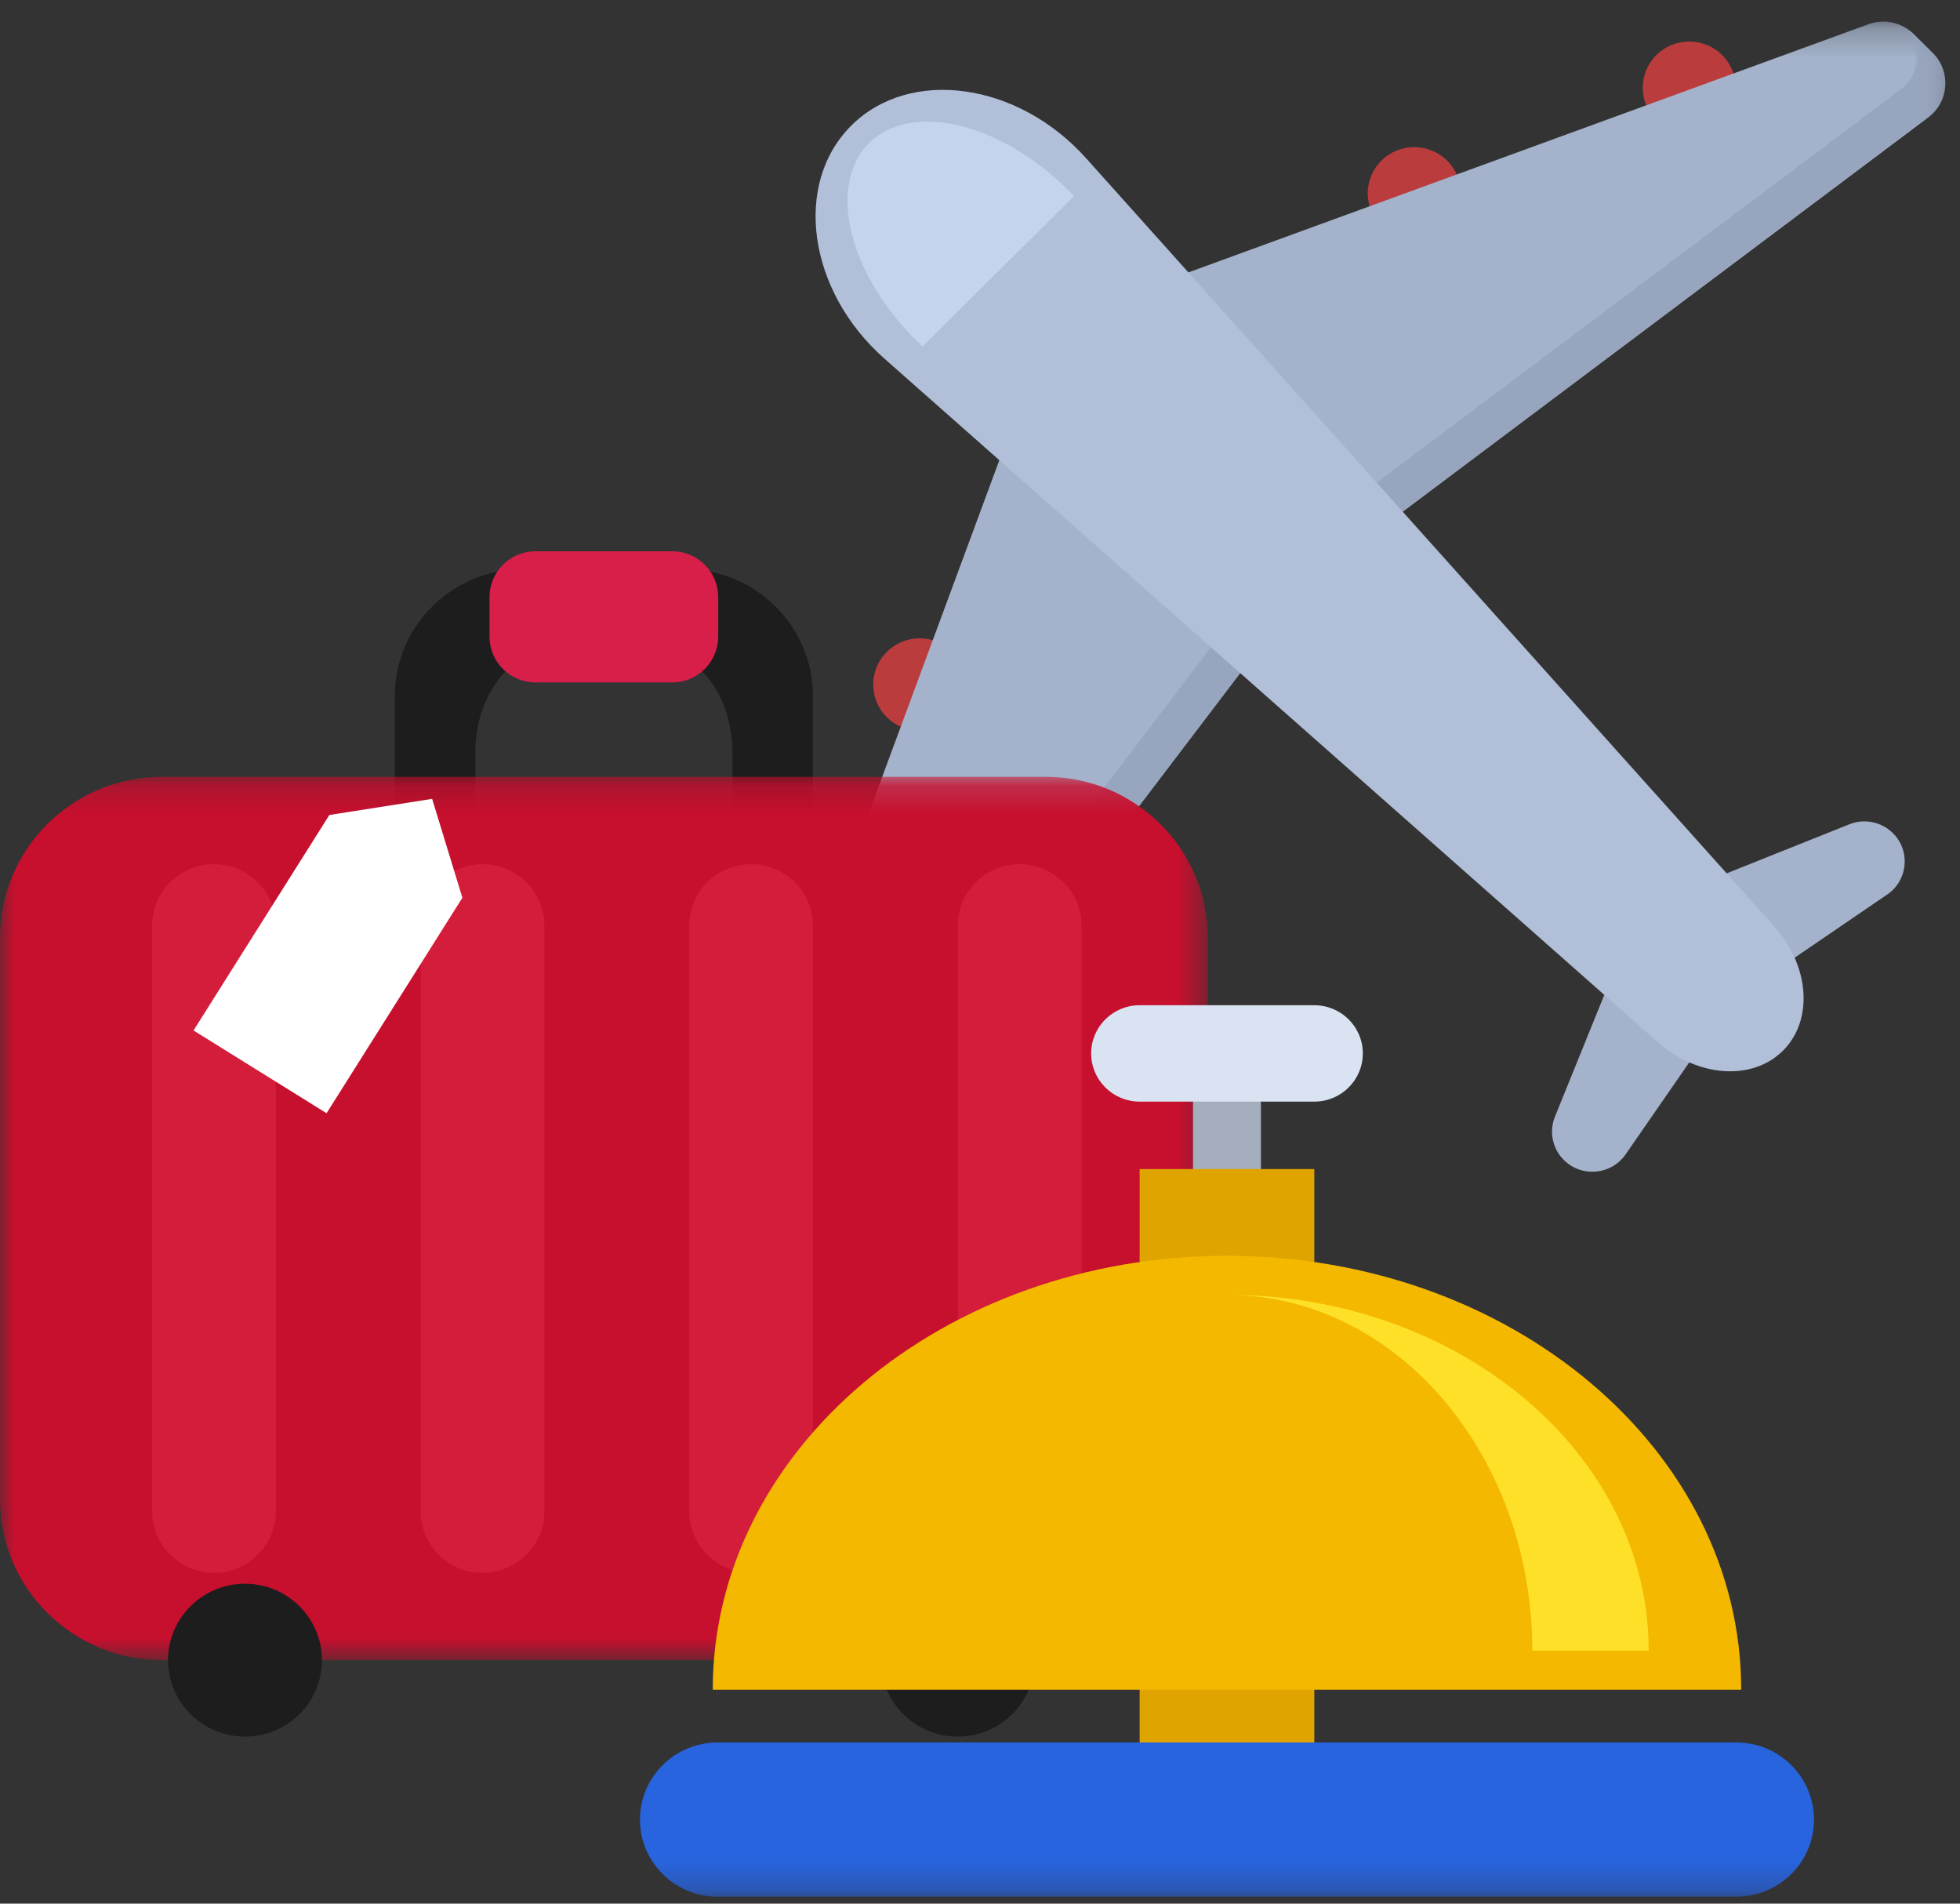 <?xml version="1.0" encoding="UTF-8"?>
<svg width="69px" height="67px" viewBox="0 0 69 67" version="1.1" xmlns="http://www.w3.org/2000/svg" xmlns:xlink="http://www.w3.org/1999/xlink">
    <rect x="0" y="0" width="69" height="67" fill="#333333" stroke="none"/>
    <!-- Generator: Sketch 43.2 (39069) - http://www.bohemiancoding.com/sketch -->
    <title>Page 1</title>
    <desc>Created with Sketch.</desc>
    <defs>
        <polygon id="path-1" points="28.616 18.413 28.616 0.244 0.621 0.244 0.621 18.413 28.616 18.413"></polygon>
        <polygon id="path-3" points="21.716 0.538 21.716 18.414 0.486 18.414 0.486 0.538 21.716 0.538"></polygon>
        <polygon id="path-5" points="0 31.266 0 0.176 42.517 0.176 42.517 31.266 2.32532183e-15 31.266"></polygon>
        <polygon id="path-7" points="0 66.756 68.483 66.756 68.483 0.761 0 0.761"></polygon>
    </defs>
    <g id="Secondary-Pages" stroke="none" stroke-width="1" fill="none" fill-rule="evenodd">
        <g id="Desktop---Building-Automation" transform="translate(-1035, -7197)">
            <g id="Section:-markets" transform="translate(0, 6719)">
                <g id="Page-1" transform="translate(1035, 478)">
                    <path d="M50.945,5.654 C51.584,6.289 51.584,7.32 50.945,7.955 C50.305,8.589 49.268,8.589 48.629,7.955 C47.989,7.32 47.989,6.289 48.629,5.654 C49.268,5.02 50.305,5.02 50.945,5.654 Z" id="Fill-1" fill="#BA3C3D"></path>
                    <path d="M60.627,1.938 C59.987,1.303 58.95,1.303 58.311,1.938 C57.671,2.573 57.671,3.604 58.311,4.239 C58.95,4.873 59.987,4.873 60.627,4.239 C61.266,3.604 61.266,2.573 60.627,1.938" id="Fill-3" fill="#BA3C3D"></path>
                    <path d="M27.478,34.858 C26.839,34.223 26.839,33.193 27.478,32.558 C28.118,31.923 29.155,31.923 29.794,32.558 C30.434,33.193 30.434,34.223 29.794,34.858 C29.155,35.493 28.118,35.493 27.478,34.858" id="Fill-5" fill="#BA3C3D"></path>
                    <g id="Group-9" transform="translate(39.867, 0.517)">
                        <mask id="mask-2" fill="white">
                            <use xlink:href="#path-1"></use>
                        </mask>
                        <g id="Clip-8"></g>
                        <path d="M0.621,9.562 L25.91,0.336 C26.465,0.134 27.088,0.27 27.506,0.686 L28.172,1.347 C28.823,1.994 28.749,3.063 28.013,3.614 L8.283,18.413 L0.621,9.562 Z" id="Fill-7" fill="#A4B3CB" mask="url(#mask-2)"></path>
                    </g>
                    <g id="Group-12" transform="translate(46.767, 0.517)">
                        <mask id="mask-4" fill="white">
                            <use xlink:href="#path-3"></use>
                        </mask>
                        <g id="Clip-11"></g>
                        <path d="M20.132,2.64 L0.486,17.377 L1.383,18.414 L21.113,3.614 C21.848,3.063 21.923,1.993 21.272,1.347 L20.606,0.686 C20.552,0.631 20.493,0.582 20.433,0.538 C20.924,1.19 20.808,2.133 20.132,2.64" id="Fill-10" fill="#97A6BE" mask="url(#mask-4)"></path>
                    </g>
                    <path d="M59.113,31.407 L65.103,29.012 C65.631,28.8 66.236,28.923 66.638,29.323 C67.266,29.946 67.17,30.983 66.438,31.483 L62.142,34.415 L59.113,31.407 Z" id="Fill-13" fill="#A4B3CB"></path>
                    <path d="M31.22,25.243 C30.581,24.607 30.581,23.577 31.22,22.942 C31.86,22.307 32.897,22.307 33.536,22.942 C34.176,23.577 34.176,24.607 33.536,25.243 C32.897,25.878 31.86,25.878 31.22,25.243" id="Fill-15" fill="#BA3C3D"></path>
                    <path d="M35.676,14.858 L26.386,39.971 C26.182,40.523 26.32,41.142 26.738,41.557 L27.403,42.218 C28.055,42.865 29.132,42.791 29.687,42.061 L44.589,22.466 L35.676,14.858 Z" id="Fill-17" fill="#A4B3CB"></path>
                    <path d="M28.706,41.086 L43.545,21.575 L44.589,22.466 L29.687,42.06 C29.132,42.79 28.054,42.865 27.404,42.218 L26.738,41.557 C26.683,41.503 26.634,41.446 26.589,41.385 C27.246,41.873 28.195,41.758 28.706,41.086" id="Fill-19" fill="#97A6BE"></path>
                    <path d="M57.152,33.354 L54.74,39.303 C54.528,39.827 54.65,40.427 55.054,40.827 C55.682,41.451 56.725,41.356 57.228,40.629 L60.182,36.362 L57.152,33.354 Z" id="Fill-21" fill="#A4B3CB"></path>
                    <path d="M29.973,4.416 L29.973,4.416 C27.906,6.468 28.439,10.24 31.133,12.62 L58.36,36.679 C59.766,37.92 61.688,38.053 62.766,36.982 C63.844,35.911 63.711,34.002 62.46,32.607 L38.234,5.568 C35.837,2.892 32.04,2.363 29.973,4.416" id="Fill-23" fill="#B1C0D8"></path>
                    <path d="M30.597,5.035 C29.063,6.558 29.93,9.83 32.477,12.193 L37.805,6.903 C35.425,4.374 32.13,3.512 30.597,5.035" id="Fill-25" fill="#C5D4EC"></path>
                    <path d="M24.114,20.033 L18.404,20.033 C15.916,20.033 13.899,22.036 13.899,24.506 L13.899,34.651 L16.735,34.651 L16.735,26.472 C16.735,24.48 17.974,22.865 19.504,22.865 L23.014,22.865 C24.543,22.865 25.783,24.48 25.783,26.472 L25.783,34.651 L28.619,34.651 L28.619,24.506 C28.619,22.036 26.602,20.033 24.114,20.033" id="Fill-27" fill="#1D1D1D"></path>
                    <g id="Group-31" transform="translate(0, 27.165)">
                        <mask id="mask-6" fill="white">
                            <use xlink:href="#path-5"></use>
                        </mask>
                        <g id="Clip-30"></g>
                        <path d="M36.813,31.266 L5.705,31.266 C2.554,31.266 -0,28.73 -0,25.601 L-0,5.842 C-0,2.713 2.554,0.176 5.705,0.176 L36.813,0.176 C39.964,0.176 42.517,2.713 42.517,5.842 L42.517,25.601 C42.517,28.73 39.964,31.266 36.813,31.266" id="Fill-29" fill="#C70F2E" mask="url(#mask-6)"></path>
                    </g>
                    <path d="M7.533,55.357 L7.533,55.357 C6.33,55.357 5.355,54.389 5.355,53.194 L5.355,32.579 C5.355,31.384 6.33,30.416 7.533,30.416 C8.736,30.416 9.711,31.384 9.711,32.579 L9.711,53.194 C9.711,54.389 8.736,55.357 7.533,55.357" id="Fill-32" fill="#D41C3B"></path>
                    <path d="M16.987,55.357 L16.987,55.357 C15.784,55.357 14.809,54.389 14.809,53.194 L14.809,32.579 C14.809,31.384 15.784,30.416 16.987,30.416 C18.19,30.416 19.165,31.384 19.165,32.579 L19.165,53.194 C19.165,54.389 18.19,55.357 16.987,55.357" id="Fill-34" fill="#D41C3B"></path>
                    <path d="M26.441,55.357 L26.441,55.357 C25.238,55.357 24.263,54.389 24.263,53.194 L24.263,32.579 C24.263,31.384 25.238,30.416 26.441,30.416 L26.441,30.416 C27.644,30.416 28.619,31.384 28.619,32.579 L28.619,53.194 C28.619,54.389 27.644,55.357 26.441,55.357" id="Fill-36" fill="#D41C3B"></path>
                    <path d="M35.895,55.357 L35.895,55.357 C34.692,55.357 33.717,54.389 33.717,53.194 L33.717,32.579 C33.717,31.384 34.692,30.416 35.895,30.416 C37.098,30.416 38.073,31.384 38.073,32.579 L38.073,53.194 C38.073,54.389 37.098,55.357 35.895,55.357" id="Fill-38" fill="#D41C3B"></path>
                    <path d="M11.333,58.431 C11.333,56.946 10.12,55.741 8.625,55.741 C7.128,55.741 5.916,56.946 5.916,58.431 C5.916,59.916 7.128,61.121 8.625,61.121 C10.12,61.121 11.333,59.916 11.333,58.431" id="Fill-40" fill="#1D1D1D"></path>
                    <path d="M36.425,58.431 C36.425,56.946 35.212,55.741 33.716,55.741 C32.22,55.741 31.008,56.946 31.008,58.431 C31.008,59.916 32.22,61.121 33.716,61.121 C35.212,61.121 36.425,59.916 36.425,58.431" id="Fill-42" fill="#1D1D1D"></path>
                    <polygon id="Fill-44" fill="#FFFFFF" points="11.496 39.181 6.813 36.268 11.595 28.684 15.213 28.117 16.278 31.597"></polygon>
                    <path d="M23.662,24.019 L18.855,24.019 C17.96,24.019 17.233,23.298 17.233,22.408 L17.233,21.013 C17.233,20.123 17.96,19.402 18.855,19.402 L23.662,19.402 C24.558,19.402 25.284,20.123 25.284,21.013 L25.284,22.408 C25.284,23.298 24.558,24.019 23.662,24.019" id="Fill-46" fill="#D71F4A"></path>
                    <mask id="mask-8" fill="white">
                        <use xlink:href="#path-7"></use>
                    </mask>
                    <g id="Clip-49"></g>
                    <polygon id="Fill-48" fill="#A5AEBC" mask="url(#mask-8)" points="41.999 47.251 44.39 47.251 44.39 37.076 41.999 37.076"></polygon>
                    <path d="M46.269,38.772 L40.12,38.772 C39.177,38.772 38.413,38.013 38.413,37.075 C38.413,36.139 39.177,35.38 40.12,35.38 L46.269,35.38 C47.212,35.38 47.977,36.139 47.977,37.075 C47.977,38.013 47.212,38.772 46.269,38.772" id="Fill-50" fill="#DAE3F1" mask="url(#mask-8)"></path>
                    <polygon id="Fill-51" fill="#E0A400" mask="url(#mask-8)" points="40.12 61.328 46.269 61.328 46.269 41.146 40.12 41.146"></polygon>
                    <path d="M43.195,44.199 C33.197,44.199 25.092,51.036 25.092,59.471 L61.298,59.471 C61.298,51.036 53.193,44.199 43.195,44.199" id="Fill-52" fill="#F4B800" mask="url(#mask-8)"></path>
                    <path d="M43.195,45.573 C49.13,45.573 53.943,51.18 53.943,58.096 L58.04,58.096 C58.04,51.18 51.394,45.573 43.195,45.573" id="Fill-53" fill="#FFE028" mask="url(#mask-8)"></path>
                    <path d="M61.127,66.756 L25.262,66.756 C23.753,66.756 22.53,65.541 22.53,64.043 C22.53,62.544 23.753,61.328 25.262,61.328 L61.127,61.328 C62.637,61.328 63.859,62.544 63.859,64.043 C63.859,65.541 62.637,66.756 61.127,66.756" id="Fill-54" fill="#2864DE" mask="url(#mask-8)"></path>
                </g>
            </g>
        </g>
    </g>
</svg>